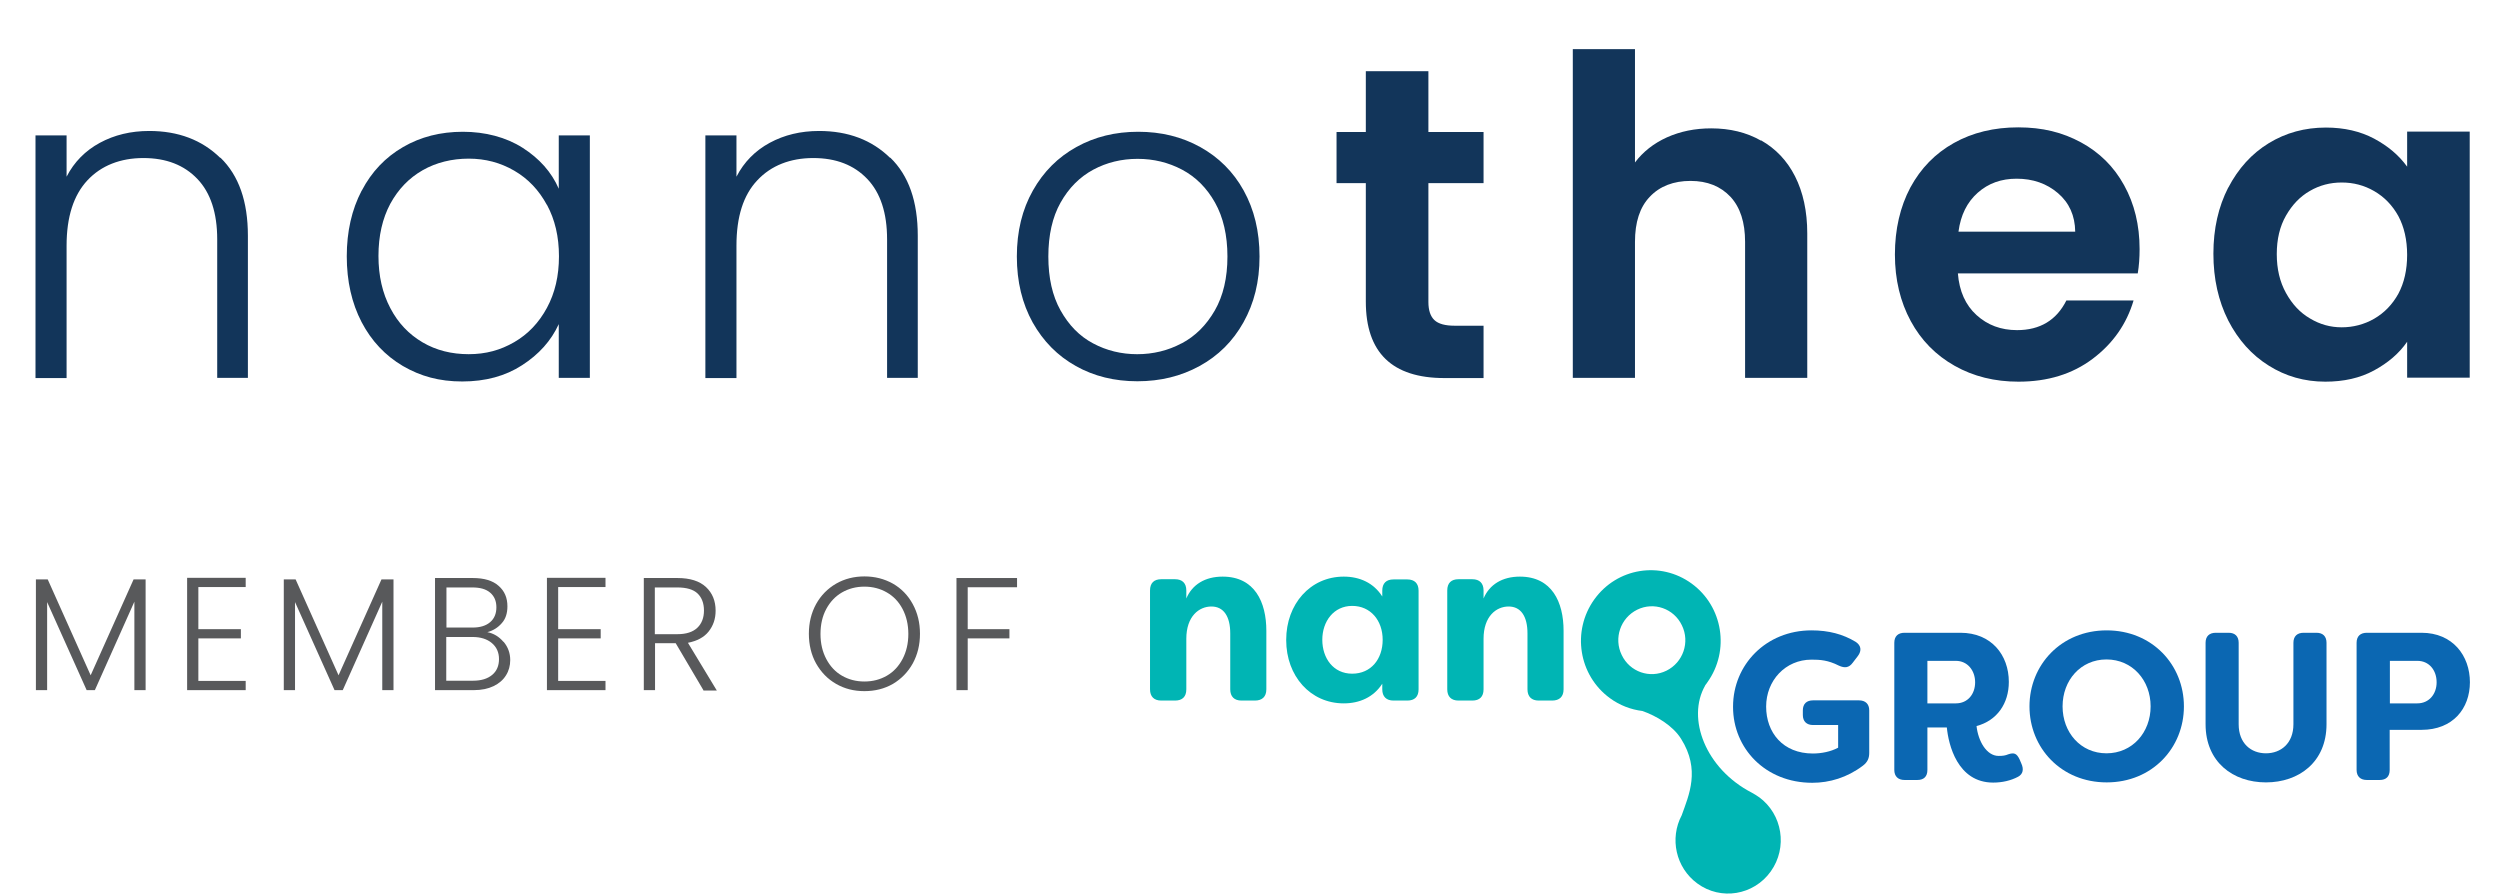 <?xml version="1.0" encoding="UTF-8"?>
<svg id="Layer_1" data-name="Layer 1" xmlns="http://www.w3.org/2000/svg" viewBox="0 0 124.65 44.56">
  <defs>
    <style>
      .cls-1 {
        fill: #00b5b4;
      }

      .cls-2 {
        fill: #12355a;
      }

      .cls-3 {
        fill: #0b67b2;
      }

      .cls-4 {
        fill: #58595b;
      }
    </style>
  </defs>
  <g>
    <g>
      <path class="cls-1" d="M87.71,39.75c-.12-.09-.25-.16-.37-.23,0,0,0,0,0,0-2.3-1.19-3.26-3.7-2.32-5.34,0,0,0,0,0-.01.04-.05.08-.1.11-.15,1.13-1.58.78-3.78-.78-4.92-1.56-1.14-3.73-.79-4.86.79-1.13,1.58-.78,3.78.78,4.92.49.36,1.05.57,1.62.64.69.24,1.52.73,1.93,1.39.97,1.54.39,2.8.03,3.81-.61,1.15-.3,2.61.78,3.4,1.17.86,2.81.59,3.66-.6s.59-2.85-.59-3.71M83.09,33.44c-.83.41-1.83.06-2.23-.78-.41-.84-.06-1.85.77-2.26.83-.41,1.83-.06,2.23.78.41.84.06,1.85-.77,2.26Z"/>
      <path class="cls-1" d="M57.34,34.36v-4.92c0-.37.2-.56.56-.56h.69c.36,0,.56.2.56.56v.4c.29-.69.93-1.09,1.81-1.09,1.6,0,2.18,1.27,2.18,2.7v2.92c0,.37-.21.56-.57.56h-.67c-.36,0-.56-.2-.56-.56v-2.79c0-.85-.33-1.34-.94-1.34s-1.25.48-1.25,1.61v2.52c0,.37-.2.56-.56.56h-.69c-.36,0-.56-.2-.56-.56"/>
      <path class="cls-1" d="M64.13,31.9c0-1.78,1.2-3.15,2.87-3.15.79,0,1.49.31,1.92.99v-.29c0-.37.2-.56.56-.56h.69c.36,0,.56.2.56.56v4.92c0,.37-.2.56-.56.56h-.69c-.36,0-.56-.2-.56-.56v-.28c-.43.67-1.13.98-1.92.98-1.67,0-2.87-1.37-2.87-3.15ZM68.94,31.9c0-.96-.6-1.69-1.52-1.69s-1.49.77-1.49,1.69.55,1.69,1.49,1.69,1.52-.73,1.52-1.69Z"/>
      <path class="cls-1" d="M72.16,34.36v-4.92c0-.37.2-.56.56-.56h.69c.36,0,.56.2.56.56v.4c.29-.69.93-1.09,1.81-1.09,1.6,0,2.18,1.27,2.18,2.7v2.92c0,.37-.21.56-.57.56h-.67c-.36,0-.56-.2-.56-.56v-2.79c0-.85-.33-1.34-.94-1.34s-1.25.48-1.25,1.61v2.52c0,.37-.2.56-.56.56h-.69c-.36,0-.56-.2-.56-.56"/>
      <path class="cls-3" d="M86.41,35.23c0-2.08,1.64-3.8,3.91-3.8.86,0,1.57.19,2.2.57.28.18.31.44.12.7l-.26.34c-.19.26-.4.28-.69.15-.55-.28-.95-.3-1.37-.3-1.3,0-2.26,1.04-2.26,2.34s.84,2.34,2.33,2.34c.42,0,.89-.09,1.26-.29v-1.13h-1.25c-.32,0-.51-.18-.51-.5v-.23c0-.33.19-.5.51-.5h2.29c.32,0,.51.18.51.5v2.12c0,.26-.08.46-.32.64-.78.59-1.66.85-2.52.85-2.34,0-3.95-1.72-3.95-3.78Z"/>
      <path class="cls-3" d="M97.06,36.27h-.96v2.12c0,.33-.18.5-.5.5h-.64c-.32,0-.51-.18-.51-.5v-6.34c0-.33.19-.5.51-.5h2.79c1.54,0,2.41,1.11,2.41,2.45,0,1.08-.59,1.93-1.61,2.2.08.75.5,1.49,1.1,1.49.22,0,.34-.02.48-.08.3-.1.42-.04.56.24l.09.21c.13.28.1.53-.16.67-.36.19-.79.29-1.24.29-1.79,0-2.23-1.91-2.31-2.74M97.52,35.07c.59,0,.96-.46.96-1.05s-.38-1.07-.96-1.07h-1.42v2.12h1.42Z"/>
      <path class="cls-3" d="M101.19,35.22c0-2.07,1.58-3.79,3.85-3.79s3.85,1.72,3.85,3.79-1.58,3.79-3.85,3.79-3.85-1.72-3.85-3.79ZM107.23,35.22c0-1.3-.91-2.34-2.2-2.34s-2.19,1.04-2.19,2.34.9,2.34,2.19,2.34,2.2-1.04,2.2-2.34Z"/>
      <path class="cls-3" d="M109.97,36.11v-4.06c0-.33.19-.5.51-.5h.64c.32,0,.5.18.5.5v4.06c0,.96.62,1.45,1.36,1.45s1.37-.49,1.37-1.45v-4.06c0-.33.19-.5.51-.5h.64c.32,0,.5.18.5.5v4.06c0,1.89-1.38,2.9-3.02,2.9s-3.01-1.01-3.01-2.9"/>
      <path class="cls-3" d="M123.15,34.01c0,1.33-.86,2.38-2.41,2.38h-1.59v2c0,.33-.18.5-.5.5h-.64c-.32,0-.51-.18-.51-.5v-6.34c0-.33.19-.5.51-.5h2.73c1.55,0,2.41,1.14,2.41,2.47ZM121.49,34.02c0-.61-.38-1.07-.96-1.07h-1.37v2.12h1.37c.58,0,.96-.46.96-1.05"/>
    </g>
    <g>
      <path class="cls-4" d="M7.26,28.89v5.52h-.56v-4.41l-1.97,4.41h-.41l-1.97-4.39v4.39h-.56v-5.52h.59l2.14,4.78,2.14-4.78h.6Z"/>
      <path class="cls-4" d="M9.89,29.28v2.09h2.12v.46h-2.12v2.12h2.36v.46h-2.92v-5.6h2.92v.46h-2.36Z"/>
      <path class="cls-4" d="M19.62,28.89v5.52h-.56v-4.41l-1.97,4.41h-.41l-1.97-4.39v4.39h-.56v-5.52h.59l2.14,4.78,2.14-4.78h.6Z"/>
      <path class="cls-4" d="M25.11,32c.22.26.33.57.33.91,0,.28-.07.54-.21.76-.14.23-.35.41-.62.54-.27.13-.6.2-.98.2h-1.94v-5.59h1.88c.57,0,1,.13,1.29.39.3.26.44.6.44,1.02,0,.35-.09.63-.28.84-.19.22-.43.37-.72.45.31.06.58.22.8.48ZM22.26,31.29h1.3c.38,0,.67-.09.88-.27s.31-.43.31-.74-.1-.55-.31-.73c-.21-.18-.5-.26-.9-.26h-1.28v2ZM24.54,33.65c.23-.19.34-.46.34-.79s-.12-.6-.36-.8c-.24-.2-.56-.3-.96-.3h-1.31v2.18h1.34c.41,0,.72-.1.95-.29Z"/>
      <path class="cls-4" d="M27.83,29.28v2.09h2.12v.46h-2.12v2.12h2.36v.46h-2.92v-5.6h2.92v.46h-2.36Z"/>
      <path class="cls-4" d="M35.07,34.41l-1.38-2.34h-1.03v2.34h-.56v-5.59h1.68c.62,0,1.1.15,1.42.45.32.3.48.69.48,1.18,0,.41-.12.75-.35,1.04s-.58.47-1.03.56l1.44,2.38h-.67ZM32.65,31.62h1.13c.44,0,.77-.11.99-.32.22-.21.33-.5.33-.86s-.11-.65-.32-.85c-.21-.2-.55-.3-1.01-.3h-1.12v2.33Z"/>
      <path class="cls-4" d="M41.69,34.1c-.42-.24-.75-.58-1-1.02-.24-.43-.36-.93-.36-1.48s.12-1.04.36-1.48c.24-.43.57-.77,1-1.02.42-.24.89-.36,1.41-.36s.99.12,1.42.36c.42.24.75.58.99,1.02.24.44.36.93.36,1.48s-.12,1.04-.36,1.48c-.24.43-.57.77-.99,1.02-.42.24-.89.36-1.42.36s-.99-.12-1.41-.36ZM44.22,33.69c.33-.19.59-.47.78-.83.19-.36.29-.78.29-1.25s-.1-.89-.29-1.25c-.19-.36-.45-.63-.78-.82-.33-.19-.7-.29-1.12-.29s-.79.1-1.12.29c-.33.19-.59.47-.78.82s-.29.77-.29,1.25.1.89.29,1.25c.19.36.45.64.78.83.33.19.7.29,1.12.29s.79-.1,1.12-.29Z"/>
      <path class="cls-4" d="M50.71,28.82v.46h-2.46v2.09h2.08v.46h-2.08v2.58h-.56v-5.59h3.02Z"/>
    </g>
  </g>
  <g>
    <path class="cls-2" d="M10.99,7.86c.92.89,1.37,2.19,1.37,3.89v7.09h-1.53v-6.91c0-1.31-.33-2.32-.99-3.01s-1.55-1.04-2.69-1.04-2.1.37-2.79,1.11-1.04,1.82-1.04,3.26v6.6h-1.55V6.75h1.55v2.06c.38-.74.94-1.3,1.66-1.69.72-.39,1.54-.59,2.46-.59,1.45,0,2.63.45,3.54,1.34Z"/>
    <path class="cls-2" d="M18.04,9.5c.49-.94,1.18-1.66,2.06-2.17s1.87-.76,2.98-.76,2.15.27,2.98.8c.83.53,1.44,1.21,1.8,2.04v-2.66h1.55v12.09h-1.55v-2.68c-.38.83-.99,1.51-1.83,2.05-.83.54-1.83.81-2.98.81s-2.08-.26-2.96-.77c-.88-.52-1.57-1.25-2.06-2.19s-.74-2.04-.74-3.28.25-2.33.74-3.27ZM27.27,10.22c-.4-.74-.94-1.31-1.63-1.71-.69-.4-1.44-.6-2.27-.6s-1.62.19-2.3.58-1.21.94-1.61,1.67c-.39.73-.59,1.6-.59,2.6s.2,1.86.59,2.6c.39.75.93,1.31,1.61,1.71s1.45.59,2.3.59,1.58-.2,2.27-.6c.69-.4,1.23-.97,1.63-1.71s.6-1.59.6-2.57-.2-1.83-.6-2.57Z"/>
    <path class="cls-2" d="M44.39,7.86c.92.89,1.37,2.19,1.37,3.89v7.09h-1.53v-6.91c0-1.31-.33-2.32-.99-3.01-.66-.69-1.55-1.04-2.69-1.04s-2.1.37-2.79,1.11c-.7.74-1.04,1.82-1.04,3.26v6.6h-1.55V6.75h1.55v2.06c.38-.74.94-1.3,1.66-1.69.72-.39,1.54-.59,2.46-.59,1.45,0,2.63.45,3.54,1.34Z"/>
    <path class="cls-2" d="M53.64,18.25c-.91-.51-1.62-1.23-2.15-2.17-.52-.94-.79-2.03-.79-3.29s.27-2.35.8-3.29c.53-.94,1.25-1.66,2.17-2.17s1.94-.76,3.08-.76,2.17.25,3.09.76c.92.51,1.65,1.23,2.17,2.17.52.94.79,2.03.79,3.29s-.27,2.33-.8,3.28c-.53.95-1.26,1.67-2.19,2.18-.93.51-1.96.76-3.1.76s-2.16-.25-3.07-.76ZM58.92,17.12c.68-.36,1.23-.91,1.65-1.64.42-.73.63-1.63.63-2.69s-.21-1.96-.62-2.69c-.41-.73-.96-1.28-1.64-1.64s-1.42-.54-2.22-.54-1.54.18-2.21.54-1.22.91-1.63,1.64c-.41.73-.61,1.63-.61,2.69s.2,1.96.61,2.69c.41.73.94,1.28,1.62,1.64.67.36,1.41.54,2.2.54s1.54-.18,2.21-.54Z"/>
    <path class="cls-2" d="M71.22,9.12v5.94c0,.41.1.71.3.9s.54.28,1.01.28h1.44v2.61h-1.95c-2.61,0-3.92-1.27-3.92-3.81v-5.91h-1.46v-2.55h1.46v-3.03h3.12v3.03h2.75v2.55h-2.75Z"/>
    <path class="cls-2" d="M87.81,7c.72.41,1.29,1,1.69,1.79s.61,1.74.61,2.85v7.2h-3.1v-6.78c0-.97-.24-1.72-.73-2.25-.49-.52-1.15-.79-1.99-.79s-1.53.26-2.03.79c-.5.52-.74,1.27-.74,2.25v6.78h-3.1V2.45h3.1v5.65c.4-.53.93-.95,1.59-1.25.67-.3,1.4-.45,2.21-.45.93,0,1.76.2,2.48.61Z"/>
    <path class="cls-2" d="M106.59,13.63h-8.97c.07.89.38,1.58.93,2.08.55.5,1.22.75,2.02.75,1.15,0,1.97-.5,2.46-1.48h3.35c-.35,1.18-1.03,2.15-2.04,2.91-1.01.76-2.24,1.14-3.7,1.14-1.18,0-2.24-.26-3.18-.79s-1.67-1.27-2.19-2.23-.79-2.07-.79-3.32.26-2.38.77-3.34c.52-.96,1.24-1.7,2.17-2.22.93-.52,2-.78,3.21-.78s2.21.25,3.13.75c.92.5,1.64,1.21,2.15,2.14.51.92.77,1.98.77,3.18,0,.44-.03.84-.09,1.2ZM103.47,11.55c-.01-.8-.3-1.44-.86-1.92-.56-.48-1.25-.72-2.06-.72-.77,0-1.41.23-1.94.7-.53.47-.85,1.11-.96,1.94h5.83Z"/>
    <path class="cls-2" d="M111.1,9.36c.5-.96,1.17-1.7,2.02-2.22.85-.52,1.8-.78,2.85-.78.92,0,1.72.19,2.4.55.69.37,1.24.83,1.65,1.4v-1.75h3.12v12.27h-3.12v-1.79c-.4.58-.95,1.05-1.65,1.43-.7.38-1.51.56-2.43.56-1.04,0-1.98-.27-2.82-.8-.85-.53-1.52-1.28-2.02-2.25-.49-.97-.74-2.08-.74-3.33s.25-2.34.74-3.3ZM119.58,10.77c-.3-.54-.7-.95-1.2-1.24s-1.04-.43-1.62-.43-1.11.14-1.59.42c-.49.28-.88.69-1.19,1.23s-.46,1.18-.46,1.92.15,1.38.46,1.94.7.98,1.2,1.27c.5.3,1.02.44,1.58.44s1.12-.14,1.62-.43.9-.7,1.2-1.24c.29-.54.44-1.19.44-1.94s-.15-1.4-.44-1.94Z"/>
  </g>
</svg>